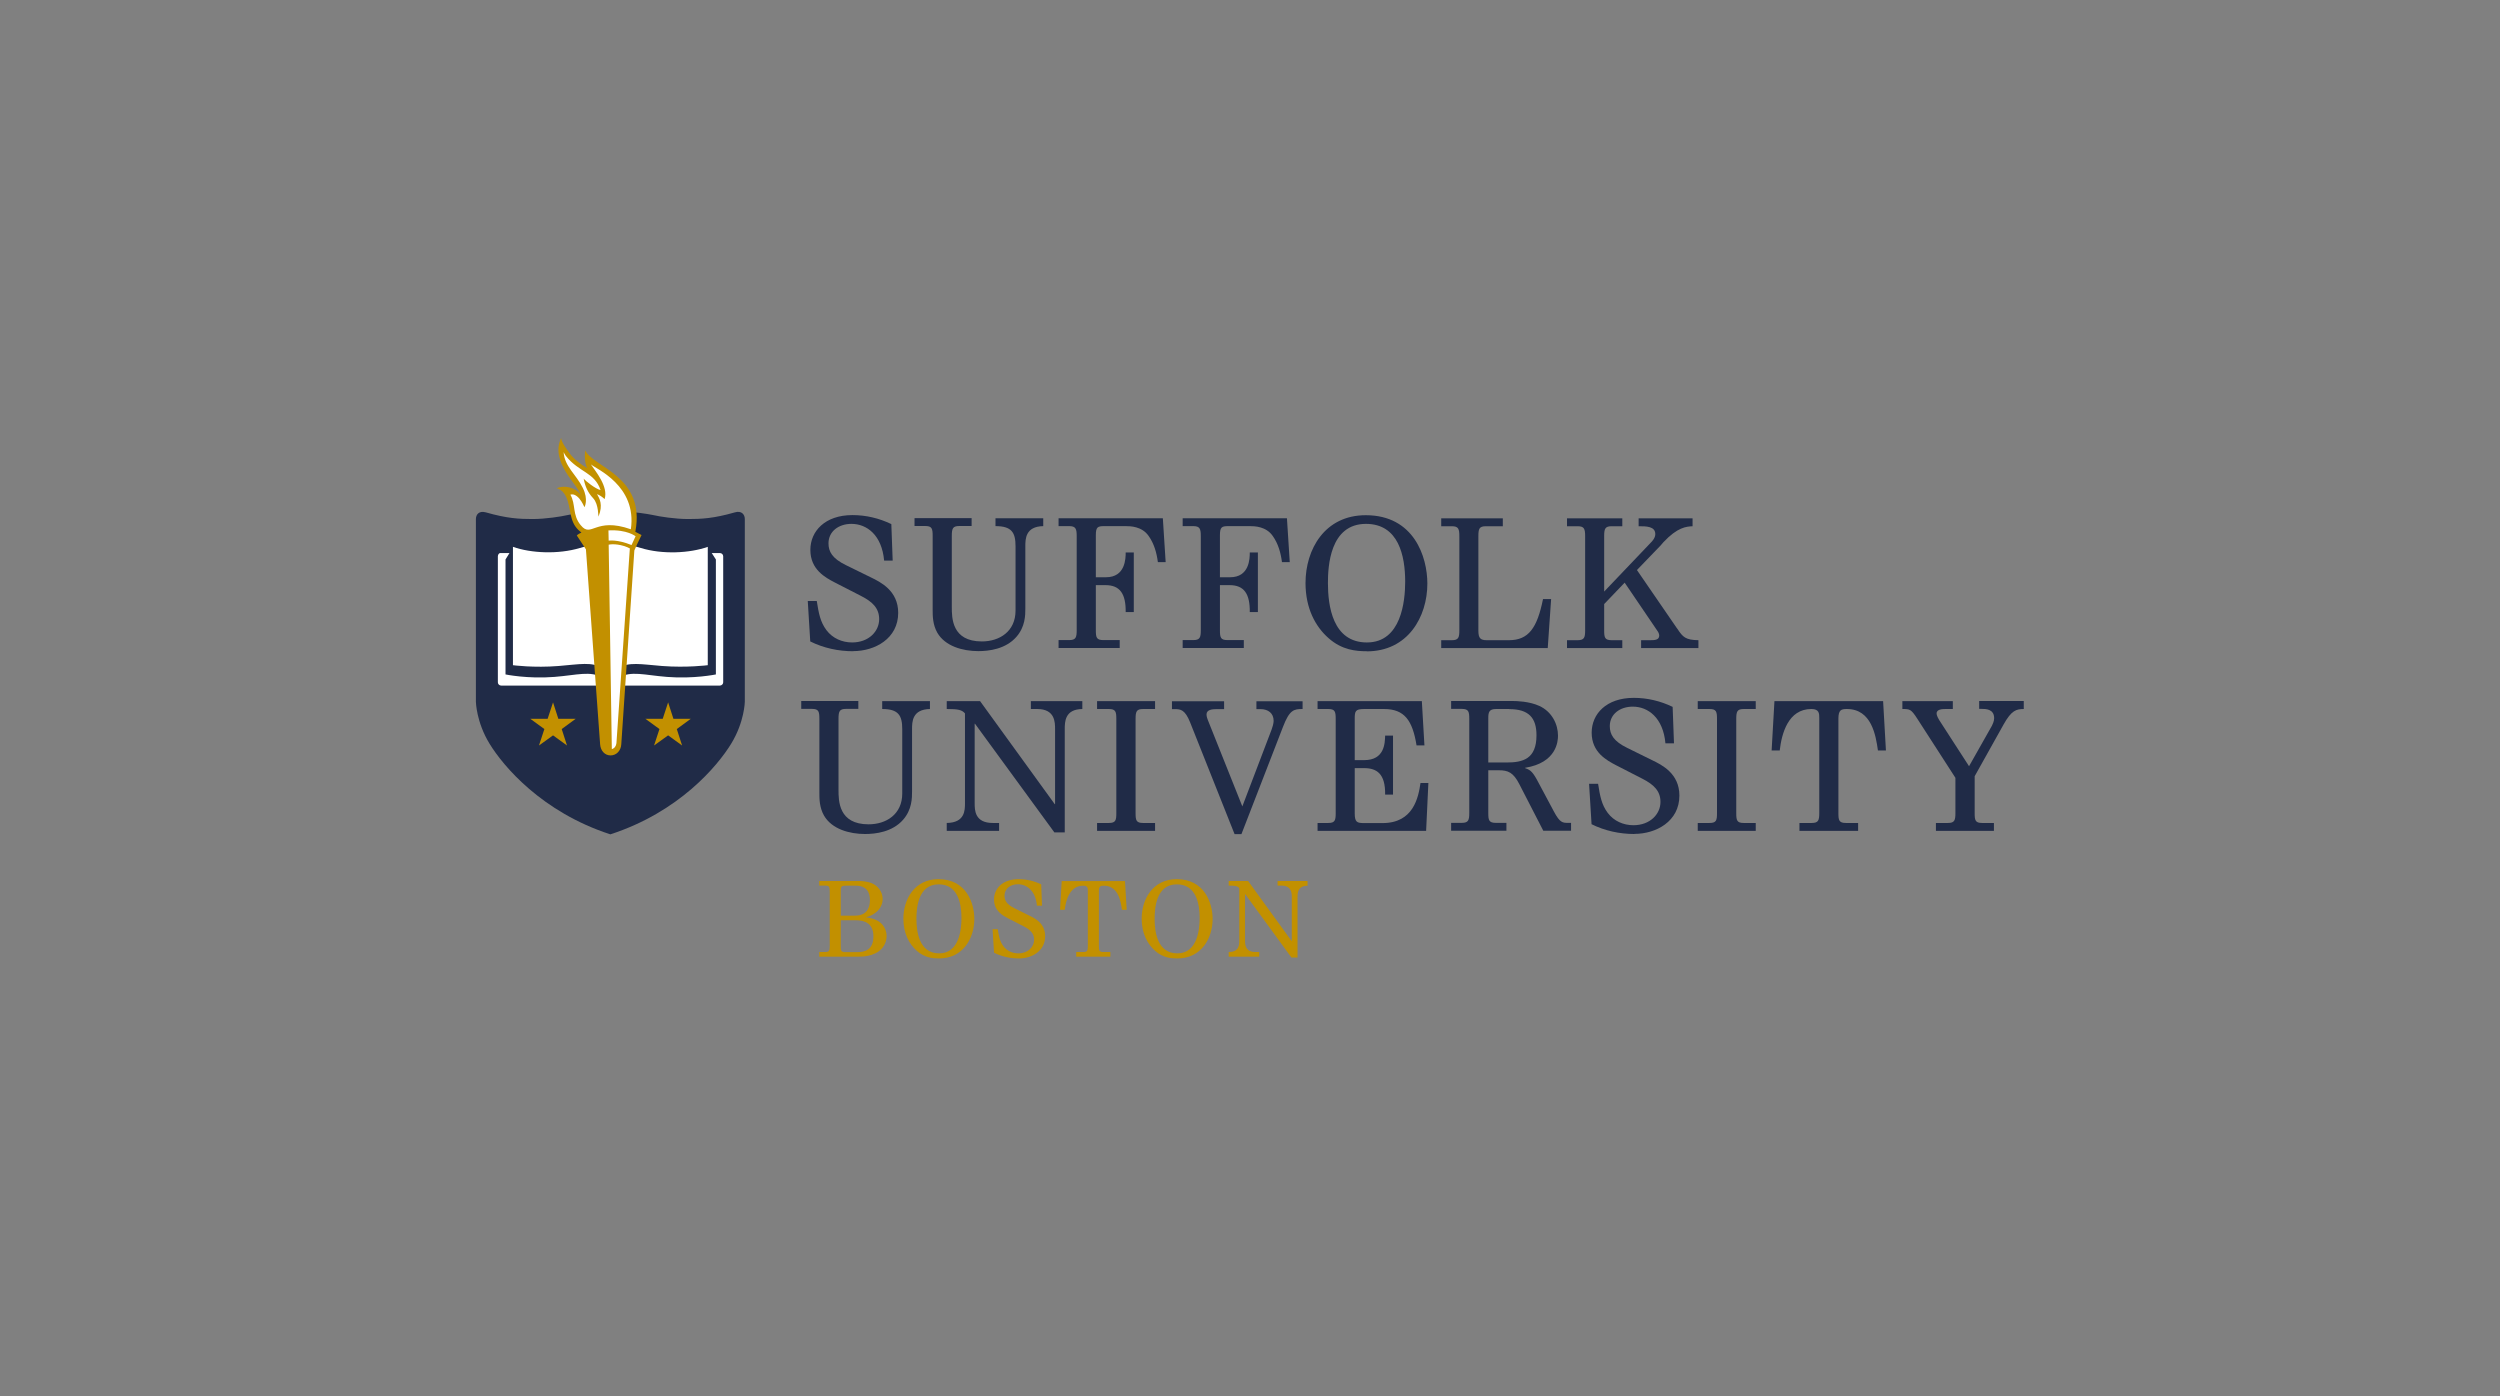 <?xml version="1.0" encoding="UTF-8"?><svg id="Layer_1" xmlns="http://www.w3.org/2000/svg" viewBox="0 0 222 124"><rect x="0" y="0" width="222" height="124" fill="#808080" stroke="none"/><defs><style>.cls-1{fill:#c29000;}.cls-2{fill:#fff;}.cls-3{fill:#202b47;}</style></defs><g id="Suffolk"><path class="cls-3" d="M75.76,57.83c-1.31,0-2.62-.28-3.81-.87l-.22-3.59h.8c.17,1.08.31,1.86.86,2.59.55.73,1.4,1.09,2.28,1.09,1.47,0,2.4-.98,2.4-2.07,0-.97-.59-1.54-1.61-2.06l-2.32-1.19c-.84-.44-2.18-1.14-2.18-2.9,0-1.65,1.29-3.09,3.74-3.09,1.2,0,2.37.28,3.45.8l.12,3.24h-.76c-.2-2.26-1.53-3.26-2.9-3.26-1.14,0-2.04.67-2.04,1.73,0,.73.33,1.34,1.54,1.93l2.22,1.09c.87.42,2.43,1.19,2.43,3.15,0,2.29-2.07,3.4-3.99,3.4"/><path class="cls-3" d="M92.66,46.72c-1.61.02-1.61,1.15-1.61,1.79v5.52c0,.59,0,1.62-.8,2.53-.95,1.08-2.43,1.26-3.37,1.26-1.4,0-2.96-.44-3.65-1.64-.41-.72-.41-1.51-.41-2.01v-6.57c0-.66-.06-.89-.66-.89h-.95v-.7h5.07v.7h-1.09c-.59,0-.67.22-.67.89v6.3c0,.97,0,3.06,2.67,3.06,1.57,0,2.99-.89,2.99-2.74v-5.71c0-1.22-.34-1.79-1.78-1.79v-.7h4.24v.7Z"/><path class="cls-3" d="M102.82,49.92c-.11-.83-.33-1.64-.83-2.34-.59-.84-1.61-.86-2.03-.86h-1.9c-.59,0-.75.08-.75.81v3.73h.9c1.73,0,1.75-1.67,1.75-2.2h.72v5.29h-.72c.02-1.61-.5-2.39-1.79-2.39h-.86v4.01c0,.64.06.87.67.87h1.45v.7h-5.43v-.7h.94c.59,0,.67-.23.67-.87v-8.36c0-.65-.08-.89-.67-.89h-.94v-.7h9.26l.25,3.9h-.7Z"/><path class="cls-3" d="M113.84,49.92c-.11-.83-.33-1.64-.83-2.34-.59-.84-1.61-.86-2.03-.86h-1.9c-.59,0-.75.08-.75.81v3.73h.9c1.73,0,1.75-1.67,1.75-2.2h.72v5.29h-.72c.02-1.61-.5-2.39-1.79-2.39h-.86v4.01c0,.64.06.87.67.87h1.45v.7h-5.43v-.7h.94c.59,0,.67-.23.67-.87v-8.36c0-.65-.08-.89-.67-.89h-.94v-.7h9.26l.25,3.9h-.7Z"/><path class="cls-3" d="M121.37,57.83c-.97,0-2.2-.11-3.38-1.15-1.19-1.04-2.06-2.67-2.06-4.91,0-2.98,1.7-6.02,5.35-6.02,4.29,0,5.47,3.71,5.47,6.07,0,2.96-1.73,6.02-5.38,6.02M121.3,46.52c-3.21,0-3.38,3.77-3.38,5.26,0,2,.41,5.27,3.46,5.27s3.4-3.66,3.4-5.4c0-2.28-.58-5.13-3.48-5.13"/><path class="cls-3" d="M137.45,57.55h-9.47v-.7h.94c.59,0,.67-.23.67-.87v-8.36c0-.66-.08-.89-.67-.89h-.94v-.7h5.47v.7h-1.5c-.59,0-.67.22-.67.89v8.39c0,.67.19.84.75.84h1.96c1.75,0,2.51-1.08,3.03-3.65h.72l-.3,4.35Z"/><path class="cls-3" d="M145.73,57.55v-.7h.81c.41,0,.8-.02.8-.42,0-.16-.12-.36-.17-.42l-2.9-4.27-1.82,1.9v2.34c0,.64.06.87.67.87h.94v.7h-4.91v-.7h.94c.59,0,.67-.23.67-.87v-8.36c0-.66-.08-.89-.67-.89h-.94v-.7h4.91v.7h-.94c-.59,0-.67.22-.67.89v4.91l4.09-4.29c.19-.19.45-.47.45-.81,0-.69-.78-.7-1.48-.7v-.7h4.79v.7c-.56.03-1.33.08-2.59,1.42-.03.05-.2.22-.23.27l-2.12,2.2,3.51,5.11s.05.08.09.12c.48.73.72.98,1.86,1v.7h-5.07Z"/><path class="cls-3" d="M82.6,62.96c-1.61.02-1.61,1.15-1.61,1.79v5.52c0,.59,0,1.62-.8,2.53-.95,1.08-2.43,1.26-3.37,1.26-1.4,0-2.96-.44-3.65-1.64-.41-.72-.41-1.51-.41-2.01v-6.57c0-.66-.06-.89-.66-.89h-.95v-.7h5.07v.7h-1.09c-.59,0-.67.22-.67.89v6.3c0,.97,0,3.06,2.67,3.06,1.57,0,2.99-.89,2.99-2.74v-5.71c0-1.22-.34-1.79-1.78-1.79v-.7h4.24v.7Z"/><path class="cls-3" d="M96.11,62.96c-1.56.02-1.56,1.15-1.56,1.79v9.17h-.92l-7.05-9.65h-.03v7.05c0,.61,0,1.76,1.61,1.76h.56v.7h-4.65v-.7c1.62-.02,1.62-1.14,1.62-1.76v-7.97c-.27-.31-.59-.39-1.62-.39v-.7h2.96l6.63,9.15h.03v-6.66c0-.61,0-1.79-1.59-1.79h-.56v-.7h4.57v.7Z"/><path class="cls-3" d="M97.42,73.78v-.7h1.04c.61,0,.67-.23.67-.87v-8.36c0-.66-.06-.89-.67-.89h-1.04v-.7h5.15v.7h-1.06c-.59,0-.67.22-.67.89v8.36c0,.64.06.87.67.87h1.06v.7h-5.15Z"/><path class="cls-3" d="M115.68,62.96c-.78,0-1.17.06-1.76,1.61l-3.68,9.5h-.61l-3.95-9.93c-.45-1.12-.84-1.17-1.36-1.17h-.25v-.7h4.63v.7h-.66c-.4,0-.9.05-.9.47,0,.19.08.41.11.48l3.07,7.69,2.59-6.8c.08-.2.19-.58.19-.79,0-.7-.5-1.05-1.17-1.05h-.36v-.7h4.1v.7Z"/><path class="cls-3" d="M126.64,73.78h-9.64v-.7h.95c.59,0,.66-.23.66-.87v-8.36c0-.66-.06-.89-.66-.89h-.95v-.7h9.26l.23,3.93h-.7c-.36-2.21-1.06-3.23-2.9-3.23h-1.75c-.79,0-.84.2-.84.86v3.68h.84c1.81,0,1.84-1.5,1.86-2.18h.7v5.24h-.7c.03-1.86-.75-2.35-1.87-2.35h-.83v4.01c0,.79.2.87.83.87h1.64c2.74,0,3.18-2.26,3.37-3.56h.7l-.2,4.26Z"/><path class="cls-3" d="M137.05,73.78l-2.14-4.16c-.53-1.03-1-1.22-1.81-1.22h-.94v3.8c0,.64.06.87.67.87h.94v.7h-4.91v-.7h.94c.59,0,.67-.23.67-.87v-8.36c0-.66-.06-.89-.67-.89h-.94v-.7h5.49c.28,0,1.45.02,2.35.44,1.11.51,1.65,1.62,1.65,2.64,0,.48-.11,2.4-2.92,2.85v.03c.5.17.69.33,1.23,1.37l1.33,2.49c.53,1,.78,1,1.25,1h.27v.7h-2.46ZM134.02,62.96h-1.17c-.61,0-.69.28-.69.8v3.95h1.61c1.47,0,2.67-.31,2.67-2.42,0-1.56-.7-2.32-2.42-2.32"/><path class="cls-3" d="M145.14,74.06c-1.31,0-2.62-.28-3.81-.87l-.22-3.59h.8c.17,1.08.31,1.86.86,2.59.55.73,1.4,1.09,2.28,1.09,1.47,0,2.4-.98,2.4-2.07,0-.97-.59-1.54-1.61-2.06l-2.32-1.19c-.84-.44-2.18-1.14-2.18-2.9,0-1.65,1.29-3.09,3.74-3.09,1.2,0,2.37.28,3.45.8l.12,3.24h-.76c-.2-2.26-1.53-3.26-2.9-3.26-1.14,0-2.04.67-2.04,1.73,0,.73.33,1.34,1.54,1.93l2.21,1.09c.87.42,2.43,1.18,2.43,3.15,0,2.29-2.07,3.4-3.99,3.4"/><path class="cls-3" d="M150.76,73.78v-.7h1.04c.61,0,.67-.23.67-.87v-8.36c0-.66-.06-.89-.67-.89h-1.04v-.7h5.15v.7h-1.06c-.59,0-.67.22-.67.89v8.36c0,.64.06.87.67.87h1.06v.7h-5.15Z"/><path class="cls-3" d="M166.76,66.64c-.19-1.33-.56-3.68-2.76-3.68-.5,0-.75.08-.75.86v8.39c0,.64.06.87.67.87h1.08v.7h-5.21v-.7h1.09c.59,0,.67-.23.67-.87v-8.47c0-.37,0-.78-.7-.78-2.06,0-2.64,2.18-2.81,3.68h-.72l.25-4.38h9.65l.25,4.38h-.72Z"/><path class="cls-3" d="M179.73,62.96c-.69,0-1.11.12-1.81,1.37l-2.57,4.6v3.28c0,.64.06.87.67.87h1.04v.7h-5.15v-.7h1.06c.59,0,.67-.23.67-.87v-3.14l-3.38-5.24c-.56-.87-.67-.87-1.33-.87v-.7h4.48v.7h-.64c-.23,0-.8,0-.8.39,0,.22.19.52.23.59l2.65,4.1,2.03-3.59c.05-.11.2-.39.2-.67,0-.83-.76-.83-1.11-.83h-.22v-.7h3.96v.7Z"/><path class="cls-3" d="M52.71,45.45c-.67,0-1.75.16-2.32.29s-1.93.35-3.1.35-2.26-.05-4.14-.59c-.64-.18-.89.22-.89.59v16.23s.03,1.79,1.21,3.72c1.21,1.98,4.63,6.07,10.73,8.05,6.1-1.98,9.52-6.07,10.73-8.05,1.18-1.93,1.21-3.72,1.21-3.72v-16.23c0-.37-.26-.78-.89-.59-1.88.54-2.97.59-4.14.59s-2.53-.22-3.1-.35c-.57-.12-1.77-.29-2.34-.29h-2.97Z"/><path class="cls-2" d="M53.78,60.88h-9.27c-.17,0-.3-.13-.3-.29v-11.19c0-.16.12-.29.2-.29h19.51c.17,0,.3.13.3.29v11.19c0,.16-.14.29-.3.29h-10.13Z"/><path class="cls-3" d="M54.93,60.18c1.12-.64,2.27-.23,4.3-.07,2.37.19,4.34-.22,4.34-.22v-10.21l-.71-1.1c-1.73.61-3.65.99-5.71.36-2.19-.67-2.88-.63-2.88-.63h-.08s-.7-.03-2.88.63c-2.07.63-4,.25-5.74-.36l-.68,1.1v10.21s1.97.41,4.34.22c2.03-.16,3.18-.57,4.3.07h1.41Z"/><path class="cls-2" d="M54.83,59.34c1.04-.59,2.08-.35,3.96-.2,2.2.17,4.06-.07,4.06-.07v-10.51c-1.61.57-4.03.69-5.95.1-2.03-.62-2.7-.45-2.7-.45,0,0-.67-.17-2.7.45-1.92.58-4.34.47-5.95-.1v10.51s1.86.25,4.06.07c1.88-.15,2.92-.4,3.96.2h1.24Z"/><path class="cls-2" d="M52.22,40.99s1.34.72,1.88,1.21,1.39,1.17,1.79,1.97.41,2.84.31,2.99c-.1.15-.05.08-.05.08l-.05.08.64.29-.66,1.27-1.11,17.07s-.21.76-.49.79c-.28.03-.49-.12-.54-.17s-1.51-18.79-1.51-18.79c0,0-.39-.12-.67-.49-.28-.38-.84-1.18-.97-1.95-.13-.77-.31-1.61-.47-1.7,0,0,1.03,0,1.33.71.17.4-.08-.85-.31-1.23-.23-.37-1.44-1.91-1.38-3.17,0,0,2.04,1.82,2.64,2.18,0,0-.47-.54-.39-1.15"/><path class="cls-1" d="M56.42,47.21c.93-4.97-3.8-5.72-4.45-7.22-.09.57,0,1.31.18,1.59-.61-.37-1.21-.82-1.58-1.34-.21-.29-.73-.99-.74-1.34-1.02,2.13,1.54,4.19,1.72,5.02-.46-.65-1.49-.87-2.1-.56.26.09.48.21.66.48.6.88.38,2.07,1,2.93.17.23.3.35.52.52-.1.04-.34.17-.41.26l.81,1.23,1.26,17.31c.04.57.41.99.93.99s.92-.42.95-.99l1.16-17.21c.06-.16.43-.96.64-1.37,0,0-.27-.14-.54-.28M51.57,46.64c-.77-.93-.42-1.84-.92-2.71.21-.08.5,0,.8.35.25.29.45.76.45.76,0,0,.38-.66-.15-1.72-.59-1.2-1.62-1.89-1.7-3.17.06.12.12.23.2.34,1.17,1.47,2.55,1.44,3.08,3.03-.43-.09-1.33-.8-1.5-1.02.12.66.36,1.24.84,1.74.52.55.44,1.73.48,1.62.42-1.03.09-1.6-.14-1.98.25.09.45.23.68.44.35-1.1-.79-2.44-1.22-3.08.46.4,4.11,1.88,3.55,5.76-3.19-1.12-3.49.81-4.44-.35M54.04,48.37c.38-.09,1.17-.04,1.89.33l-1.19,17.29c-.03.27-.18.47-.41.53l-.28-18.16ZM56.08,48.4c-1.27-.52-2.03-.39-2.03-.39l-.02-.91c1.67-.09,2.41.52,2.41.52l-.36.78Z"/><polygon class="cls-1" points="49.11 62.37 49.58 63.83 51.12 63.83 49.88 64.74 50.35 66.2 49.11 65.3 47.86 66.2 48.34 64.74 47.09 63.83 48.63 63.83 49.11 62.37"/><polygon class="cls-1" points="59.33 62.37 59.8 63.83 61.34 63.83 60.1 64.74 60.57 66.2 59.33 65.3 58.08 66.2 58.56 64.74 57.31 63.83 58.85 63.83 59.33 62.37"/><path class="cls-1" d="M77.45,84.78c-.57.17-.88.17-1.27.17h-3.43v-.41h.54c.34,0,.39-.14.39-.51v-4.87c0-.38-.04-.52-.39-.52h-.54v-.41h3.36c.42,0,.83.02,1.28.19.54.21.99.75.99,1.42,0,.46-.24.93-.68,1.24-.31.23-.57.31-.78.36v.02c.28.05.65.1,1.03.31.41.23.78.73.78,1.34,0,.84-.57,1.44-1.27,1.65M75.97,78.65h-.93c-.25,0-.38.06-.38.38v2.28h1.27c.94,0,1.32-.58,1.32-1.37,0-.73-.3-1.29-1.28-1.29M75.98,81.72h-1.32v2.32c0,.31,0,.51.38.51h1.1c.61,0,1.42-.17,1.42-1.4s-.87-1.43-1.58-1.43"/><path class="cls-1" d="M83.39,85.11c-.56,0-1.28-.06-1.97-.67-.69-.61-1.2-1.55-1.2-2.86,0-1.73.99-3.51,3.11-3.51,2.5,0,3.19,2.16,3.19,3.53,0,1.73-1.01,3.51-3.13,3.51M83.35,78.53c-1.87,0-1.97,2.2-1.97,3.06,0,1.16.24,3.07,2.02,3.07s1.98-2.13,1.98-3.14c0-1.33-.34-2.99-2.02-2.99"/><path class="cls-1" d="M90.49,85.11c-.76,0-1.53-.16-2.22-.51l-.13-2.09h.46c.1.63.18,1.08.5,1.51.32.43.82.64,1.33.64.85,0,1.4-.57,1.4-1.21,0-.56-.35-.9-.94-1.2l-1.35-.69c-.49-.26-1.27-.66-1.27-1.69,0-.96.75-1.8,2.18-1.8.7,0,1.38.16,2.01.46l.07,1.89h-.45c-.12-1.32-.89-1.9-1.69-1.9-.66,0-1.19.39-1.19,1.01,0,.43.19.78.9,1.13l1.29.64c.51.24,1.42.69,1.42,1.83,0,1.34-1.21,1.98-2.32,1.98"/><path class="cls-1" d="M99.63,80.79c-.11-.77-.33-2.14-1.61-2.14-.29,0-.44.04-.44.5v4.88c0,.37.04.51.39.51h.63v.41h-3.03v-.41h.64c.35,0,.39-.14.39-.51v-4.93c0-.22,0-.45-.41-.45-1.2,0-1.54,1.27-1.64,2.14h-.42l.15-2.55h5.62l.15,2.55h-.42Z"/><path class="cls-1" d="M104.55,85.11c-.56,0-1.28-.06-1.97-.67-.69-.61-1.2-1.55-1.2-2.86,0-1.73.99-3.51,3.11-3.51,2.5,0,3.19,2.16,3.19,3.53,0,1.73-1.01,3.51-3.13,3.51M104.5,78.53c-1.87,0-1.97,2.2-1.97,3.06,0,1.16.24,3.07,2.02,3.07s1.98-2.13,1.98-3.14c0-1.33-.34-2.99-2.02-2.99"/><path class="cls-1" d="M116.13,78.65c-.91,0-.91.67-.91,1.04v5.34h-.54l-4.1-5.62h-.02v4.1c0,.35,0,1.03.93,1.03h.33v.41h-2.71v-.41c.94,0,.94-.66.94-1.03v-4.64c-.15-.18-.34-.23-.94-.23v-.41h1.72l3.86,5.33h.02v-3.88c0-.35,0-1.04-.93-1.04h-.33v-.41h2.66v.41Z"/></g></svg>